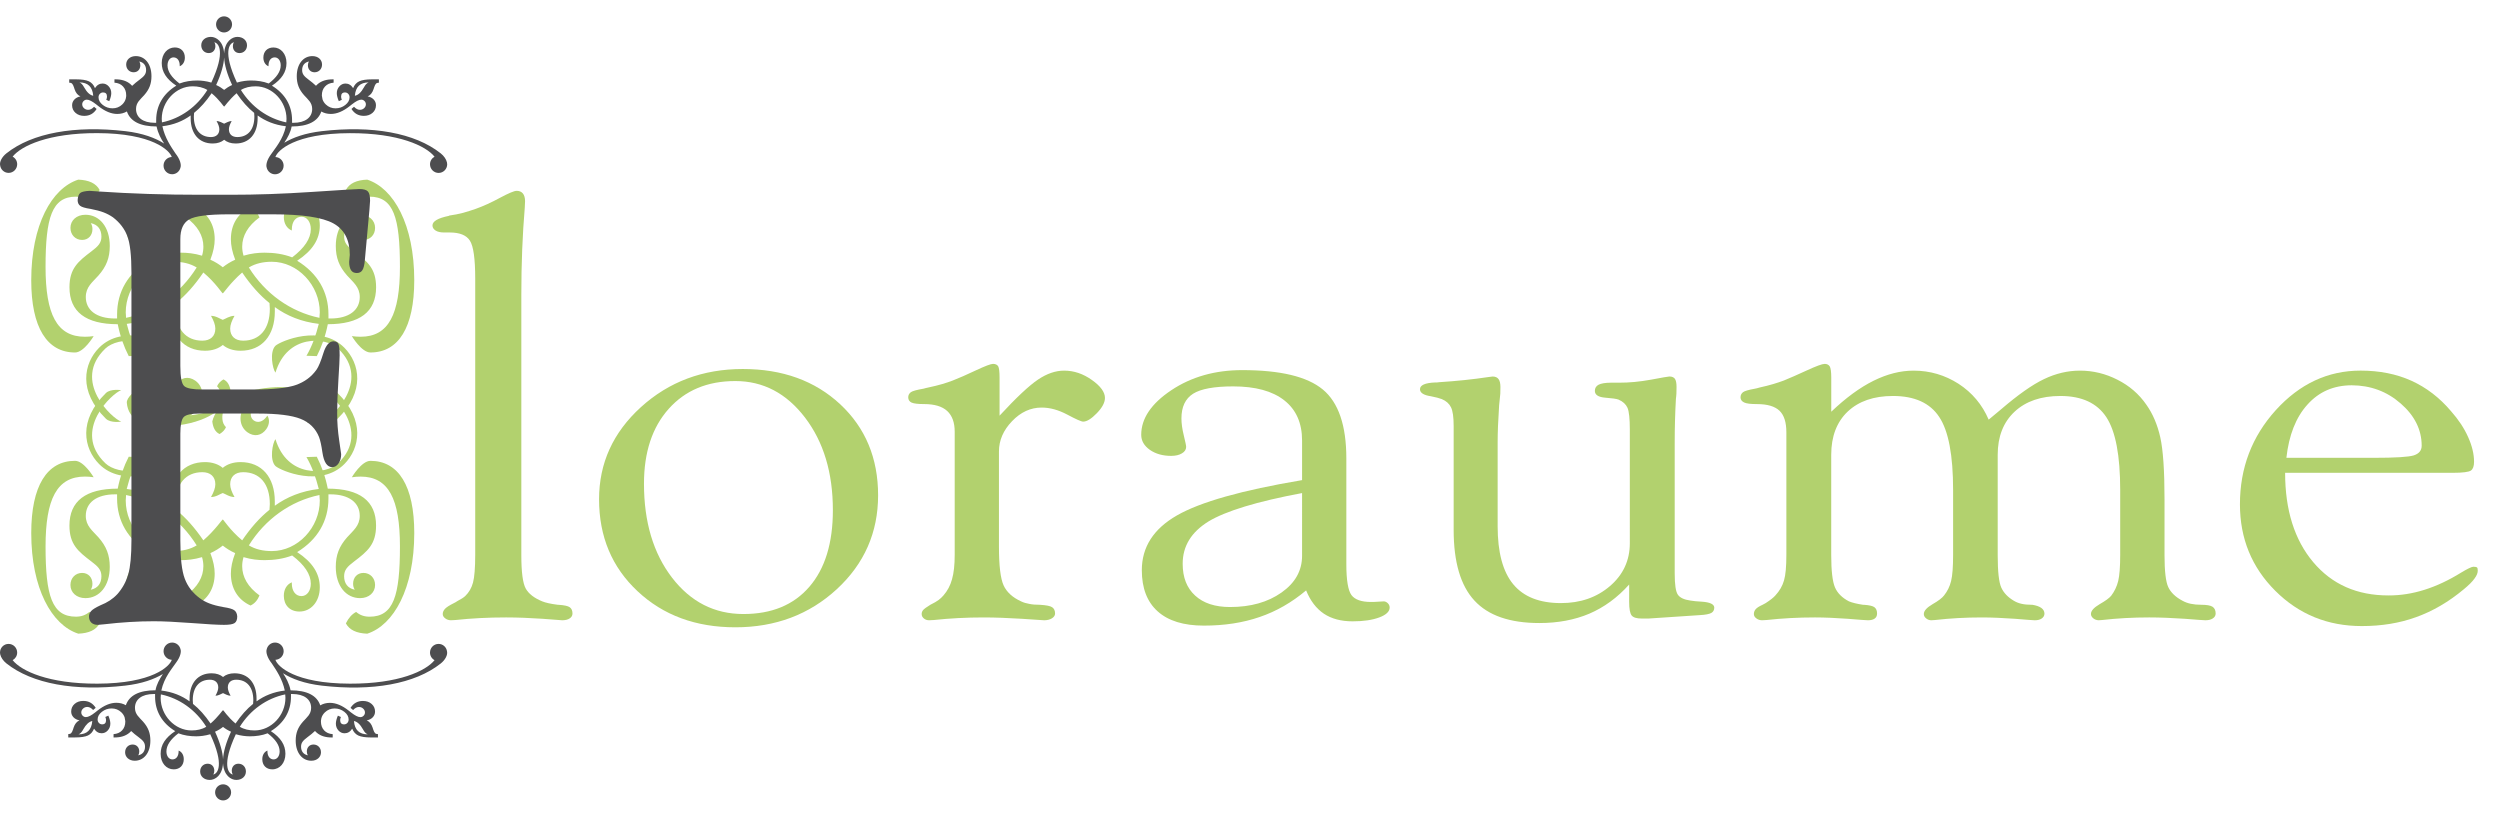 <?xml version="1.0" encoding="utf-8"?>
<!-- Generator: Adobe Illustrator 16.0.3, SVG Export Plug-In . SVG Version: 6.00 Build 0)  -->
<svg version="1.2" baseProfile="tiny" xmlns="http://www.w3.org/2000/svg" xmlns:xlink="http://www.w3.org/1999/xlink" x="0px"
	 y="0px" width="228px" height="75px" viewBox="0 0 228 75" xml:space="preserve">
<g id="Layer_2">
	<path fill="#B2D16E" d="M12.378,35.621c-0.01,0.168-0.009,0.324,0.005,0.49c0.132,1.563,1.416,2.091,4.02,1.869
		c2.712-0.23,3.831-0.687,3.717-2.024c-0.024-0.298-0.127-0.529-0.323-0.73c0.1-0.236,0.285-0.445,0.579-0.625
		c0.384,0.171,0.596,0.551,0.669,1.146c-0.35,1.52-2.254,2.835-5.309,3.095c-2.591,0.223-4.04-0.541-4.17-2.107
		C11.524,36.237,12.378,35.621,12.378,35.621z"/>
	<path fill="#B2D16E" d="M28.027,38.565c0.009-0.171,0.007-0.325-0.006-0.492c-0.132-1.562-1.415-2.089-4.02-1.867
		c-2.711,0.23-3.829,0.688-3.717,2.024c0.025,0.298,0.128,0.529,0.324,0.729c-0.1,0.237-0.285,0.443-0.579,0.626
		c-0.385-0.172-0.596-0.552-0.668-1.146c0.349-1.52,2.252-2.837,5.308-3.096c2.593-0.223,4.039,0.541,4.171,2.107
		C28.881,37.949,28.027,38.565,28.027,38.565z"/>
	<path fill="#B2D16E" d="M29.134,28.987c-2.642-0.552-4.951-2.204-6.439-4.594c0.608-0.367,1.306-0.521,2.095-0.521
		c2.369,0,4.375,2.144,4.375,4.625C29.165,28.62,29.134,28.773,29.134,28.987z M22.178,31.069c-0.73,0-1.185-0.397-1.185-1.102
		c0-0.337,0.151-0.735,0.396-1.163c-0.451,0-0.806,0.267-1.073,0.365c-0.268-0.099-0.622-0.365-1.073-0.365
		c0.243,0.427,0.395,0.826,0.395,1.163c0,0.705-0.456,1.102-1.185,1.102c-1.52,0-2.431-1.072-2.431-2.909
		c0-0.183,0.031-0.337,0.031-0.521c0.88-0.704,1.702-1.624,2.492-2.787c1.125,0.941,1.726,1.931,1.771,1.901
		c0.044,0.03,0.673-0.947,1.771-1.901c0.79,1.164,1.609,2.083,2.491,2.787c0,0.184,0.03,0.337,0.03,0.521
		C24.608,29.997,23.696,31.069,22.178,31.069z M11.497,28.987c0-0.213-0.03-0.367-0.03-0.49c0-2.48,2.005-4.625,4.375-4.625
		c0.79,0,1.488,0.154,2.096,0.521C16.449,26.783,14.14,28.435,11.497,28.987z M32.294,22.925c-0.608-0.46-0.91-0.767-0.91-1.349
		c0-0.643,0.333-1.103,0.971-1.225c-0.121,0.184-0.151,0.367-0.151,0.551c0,0.551,0.364,0.98,0.942,0.98
		c0.606,0,1.062-0.458,1.062-1.103c0-0.673-0.547-1.193-1.368-1.193c-1.275,0-2.216,1.102-2.216,2.848
		c0,1.071,0.302,1.867,1.033,2.694c0.547,0.612,1.153,1.042,1.153,1.96c0,1.193-0.971,1.959-2.672,1.959h-0.183v-0.367
		c0-2.083-1.001-3.766-2.855-4.9c1.398-0.919,2.066-1.959,2.066-3.215c0-1.318-0.82-2.206-1.853-2.206
		c-0.88,0-1.428,0.582-1.428,1.438c0,0.582,0.274,1.042,0.729,1.226v-0.092c0-0.735,0.365-1.165,0.88-1.165
		c0.487,0,0.852,0.46,0.852,1.134c0,0.856-0.577,1.715-1.7,2.572c-0.791-0.306-1.642-0.428-2.522-0.428
		c-0.547,0-1.215,0.062-1.914,0.276c-0.09-0.307-0.122-0.582-0.122-0.827c0-0.98,0.517-1.899,1.58-2.666
		c-0.183-0.428-0.425-0.734-0.82-0.918c-1.153,0.521-1.792,1.562-1.792,2.91c0,0.549,0.121,1.163,0.394,1.866
		c-0.436,0.195-0.806,0.429-1.132,0.688c-0.326-0.259-0.696-0.493-1.133-0.688c0.273-0.704,0.395-1.317,0.395-1.866
		c0-1.349-0.638-2.389-1.792-2.91c-0.396,0.184-0.638,0.49-0.821,0.918c1.063,0.766,1.581,1.685,1.581,2.666
		c0,0.245-0.031,0.52-0.122,0.827c-0.698-0.214-1.368-0.276-1.914-0.276c-0.881,0-1.732,0.123-2.522,0.428
		c-1.124-0.857-1.7-1.715-1.7-2.572c0-0.674,0.364-1.134,0.85-1.134c0.517,0,0.882,0.429,0.882,1.165v0.092
		c0.454-0.185,0.728-0.644,0.728-1.226c0-0.857-0.546-1.438-1.427-1.438c-1.033,0-1.854,0.888-1.854,2.206
		c0,1.256,0.669,2.295,2.066,3.215c-1.854,1.134-2.857,2.817-2.857,4.9v0.367h-0.181c-1.701,0-2.673-0.766-2.673-1.959
		c0-0.919,0.607-1.348,1.153-1.96c0.73-0.828,1.034-1.623,1.034-2.694c0-1.746-0.942-2.848-2.219-2.848
		c-0.82,0-1.367,0.521-1.367,1.193c0,0.645,0.457,1.103,1.064,1.103c0.578,0,0.941-0.429,0.941-0.98c0-0.184-0.03-0.367-0.152-0.551
		c0.638,0.122,0.972,0.582,0.972,1.225c0,0.582-0.303,0.888-0.912,1.349c-1.214,0.917-2.003,1.561-2.003,3.275
		c0,2.235,1.488,3.368,4.403,3.368c0.213,1.072,0.548,2.021,1.004,2.91l0.942-0.032c-0.517-0.887-0.851-1.837-1.124-2.909
		c1.578-0.183,2.915-0.733,4.009-1.531v0.398c0,2.205,1.184,3.584,3.129,3.584c0.674,0,1.227-0.196,1.62-0.528
		c0.392,0.332,0.943,0.528,1.619,0.528c1.944,0,3.128-1.379,3.128-3.584v-0.398c1.095,0.798,2.43,1.348,4.01,1.531
		c-0.273,1.072-0.606,2.022-1.124,2.909l0.943,0.032c0.455-0.889,0.79-1.838,1.002-2.91c2.915,0,4.404-1.133,4.404-3.368
		C34.298,24.486,33.51,23.842,32.294,22.925z"/>
	<path fill="#B2D16E" d="M32.087,30.653c0.275,0.038,0.526,0.058,0.801,0.058c2.553,0,3.586-2.045,3.586-6.369
		c0-4.501-0.583-6.407-2.769-6.407c-0.486,0-0.877,0.137-1.227,0.432c-0.372-0.196-0.683-0.531-0.936-1.042
		c0.331-0.609,0.974-0.904,1.949-0.943c2.417,0.785,4.289,4.107,4.289,9.179c0,4.305-1.44,6.585-3.996,6.585
		C32.971,32.147,32.087,30.653,32.087,30.653z"/>
	<path fill="#B2D16E" d="M6.845,32.147c-2.557,0-3.996-2.281-3.996-6.585c0-5.071,1.871-8.394,4.289-9.179
		c0.975,0.039,1.618,0.333,1.95,0.943c-0.253,0.511-0.565,0.845-0.937,1.042c-0.351-0.295-0.74-0.432-1.227-0.432
		c-2.184,0-2.77,1.906-2.77,6.407c0,4.324,1.034,6.369,3.588,6.369c0.273,0,0.525-0.02,0.799-0.058
		C8.542,30.653,7.658,32.147,6.845,32.147z"/>
	<path fill="#B2D16E" d="M11.497,45.145c2.643,0.551,4.952,2.205,6.441,4.594c-0.608,0.367-1.307,0.52-2.096,0.52
		c-2.37,0-4.375-2.142-4.375-4.622C11.467,45.512,11.497,45.359,11.497,45.145z M18.454,43.063c0.729,0,1.185,0.398,1.185,1.104
		c0,0.336-0.152,0.732-0.395,1.163c0.451,0,0.805-0.269,1.072-0.367c0.268,0.099,0.622,0.367,1.073,0.367
		c-0.245-0.431-0.396-0.827-0.396-1.163c0-0.705,0.455-1.104,1.185-1.104c1.518,0,2.43,1.073,2.43,2.908
		c0,0.185-0.03,0.34-0.03,0.521c-0.882,0.707-1.701,1.625-2.491,2.788c-1.126-0.941-1.727-1.93-1.771-1.902
		c-0.044-0.027-0.673,0.948-1.771,1.902c-0.79-1.163-1.611-2.081-2.492-2.788c0-0.181-0.031-0.336-0.031-0.521
		C16.023,44.136,16.934,43.063,18.454,43.063z M29.134,45.145c0,0.215,0.031,0.367,0.031,0.491c0,2.48-2.005,4.622-4.375,4.622
		c-0.789,0-1.487-0.152-2.095-0.52C24.183,47.35,26.493,45.695,29.134,45.145z M8.337,51.209c0.609,0.46,0.912,0.765,0.912,1.347
		c0,0.644-0.333,1.103-0.972,1.226c0.122-0.185,0.152-0.369,0.152-0.551c0-0.551-0.364-0.981-0.941-0.981
		c-0.607,0-1.064,0.461-1.064,1.103c0,0.675,0.547,1.197,1.367,1.197c1.276,0,2.219-1.104,2.219-2.851
		c0-1.07-0.304-1.867-1.034-2.695c-0.546-0.612-1.153-1.04-1.153-1.961c0-1.192,0.972-1.959,2.673-1.959h0.181v0.369
		c0,2.081,1.003,3.766,2.857,4.899c-1.397,0.918-2.066,1.959-2.066,3.214c0,1.318,0.82,2.207,1.854,2.207
		c0.88,0,1.427-0.584,1.427-1.439c0-0.584-0.273-1.041-0.728-1.226v0.092c0,0.734-0.365,1.164-0.882,1.164
		c-0.486,0-0.85-0.461-0.85-1.133c0-0.859,0.577-1.718,1.7-2.571c0.791,0.303,1.641,0.426,2.522,0.426
		c0.546,0,1.215-0.062,1.914-0.275c0.091,0.307,0.122,0.582,0.122,0.826c0,0.981-0.517,1.899-1.581,2.666
		c0.183,0.428,0.425,0.732,0.821,0.92c1.154-0.521,1.792-1.563,1.792-2.911c0-0.549-0.122-1.164-0.395-1.867
		c0.438-0.194,0.807-0.43,1.133-0.688c0.326,0.259,0.696,0.494,1.132,0.688c-0.272,0.703-0.394,1.318-0.394,1.867
		c0,1.348,0.639,2.39,1.792,2.911c0.396-0.188,0.638-0.492,0.82-0.92c-1.063-0.767-1.58-1.685-1.58-2.666
		c0-0.244,0.031-0.52,0.122-0.826c0.699,0.214,1.367,0.275,1.914,0.275c0.881,0,1.732-0.123,2.522-0.426
		c1.123,0.854,1.7,1.712,1.7,2.571c0,0.672-0.365,1.133-0.852,1.133c-0.516,0-0.88-0.43-0.88-1.164v-0.092
		c-0.455,0.185-0.729,0.642-0.729,1.226c0,0.855,0.548,1.439,1.428,1.439c1.033,0,1.853-0.889,1.853-2.207
		c0-1.255-0.668-2.296-2.066-3.214c1.854-1.134,2.855-2.818,2.855-4.899v-0.369h0.183c1.702,0,2.672,0.767,2.672,1.959
		c0,0.921-0.606,1.349-1.153,1.961c-0.731,0.828-1.033,1.625-1.033,2.695c0,1.746,0.941,2.851,2.216,2.851
		c0.821,0,1.368-0.522,1.368-1.197c0-0.642-0.456-1.103-1.062-1.103c-0.578,0-0.942,0.431-0.942,0.981
		c0,0.182,0.031,0.366,0.151,0.551c-0.638-0.123-0.971-0.582-0.971-1.226c0-0.582,0.302-0.887,0.91-1.347
		c1.216-0.921,2.004-1.563,2.004-3.277c0-2.236-1.489-3.368-4.404-3.368c-0.212-1.072-0.548-2.022-1.002-2.91l-0.943,0.031
		c0.518,0.888,0.851,1.838,1.124,2.91c-1.58,0.183-2.915,0.734-4.01,1.529v-0.398c0-2.203-1.184-3.583-3.128-3.583
		c-0.675,0-1.227,0.197-1.619,0.528c-0.392-0.331-0.945-0.528-1.619-0.528c-1.945,0-3.129,1.38-3.129,3.583v0.398
		c-1.094-0.795-2.431-1.347-4.009-1.529c0.272-1.072,0.607-2.022,1.124-2.91l-0.942-0.031c-0.456,0.888-0.791,1.838-1.004,2.91
		c-2.915,0-4.403,1.132-4.403,3.368C6.333,49.646,7.123,50.288,8.337,51.209z"/>
	<path fill="#B2D16E" d="M33.785,42.029c2.555,0,3.996,2.28,3.996,6.584c0,5.071-1.871,8.395-4.289,9.18
		c-0.976-0.04-1.618-0.333-1.949-0.941c0.252-0.511,0.563-0.846,0.936-1.042c0.35,0.295,0.741,0.433,1.227,0.433
		c2.185,0,2.769-1.907,2.769-6.408c0-4.324-1.033-6.369-3.586-6.369c-0.274,0-0.526,0.019-0.801,0.061
		C32.087,43.525,32.971,42.029,33.785,42.029z"/>
	<path fill="#B2D16E" d="M8.542,43.525c-0.274-0.042-0.525-0.061-0.799-0.061c-2.554,0-3.588,2.045-3.588,6.369
		c0,4.501,0.586,6.408,2.77,6.408c0.487,0,0.876-0.138,1.227-0.433c0.371,0.196,0.684,0.531,0.937,1.042
		c-0.332,0.608-0.975,0.901-1.95,0.941c-2.418-0.785-4.289-4.108-4.289-9.18c0-4.304,1.439-6.584,3.996-6.584
		C7.658,42.029,8.542,43.525,8.542,43.525z"/>
	<path fill="#B2D16E" d="M15.027,38.477c1.442,0.029,2.424-0.387,3.03-1.284c0.637-0.939,0.479-1.978-0.258-2.486
		c-0.628-0.432-1.301-0.284-1.715,0.327c-0.282,0.416-0.308,0.878-0.072,1.234l0.044-0.065c0.355-0.525,0.823-0.653,1.193-0.398
		c0.348,0.238,0.386,0.745,0.06,1.227c-0.415,0.613-1.241,0.942-2.458,1.002"/>
	<path fill="#B2D16E" d="M25.419,35.72c-1.442-0.063-2.432,0.328-3.059,1.212c-0.658,0.926-0.524,1.966,0.202,2.49
		c0.619,0.446,1.294,0.316,1.723-0.284c0.29-0.411,0.327-0.872,0.099-1.233l-0.046,0.064c-0.367,0.518-0.836,0.634-1.201,0.371
		c-0.341-0.249-0.368-0.755-0.032-1.229c0.428-0.604,1.263-0.913,2.481-0.944"/>
	<path fill="#B2D16E" d="M9.659,38.188c-2.554-2.494-2.023-5.056-0.623-6.473c2.143-2.167,5.799-0.616,6.289-0.183
		c0.56,0.565,0.267,2.1,0,2.453c-1.073-3.535-4.594-3.265-5.71-2.203c-3.131,2.98,0.669,6.437,1.443,6.668
		C11.058,38.451,10.091,38.61,9.659,38.188z"/>
	<path fill="#B2D16E" d="M9.659,35.846c-2.554,2.495-2.023,5.057-0.623,6.473c2.143,2.168,5.799,0.617,6.289,0.185
		c0.56-0.564,0.267-2.102,0-2.454c-1.073,3.535-4.594,3.266-5.71,2.205c-3.131-2.98,0.669-6.44,1.443-6.67
		C11.058,35.585,10.091,35.425,9.659,35.846z"/>
	<path fill="#B2D16E" d="M30.787,38.188c2.554-2.494,2.023-5.056,0.622-6.473c-2.142-2.167-5.797-0.616-6.287-0.183
		c-0.561,0.565-0.268,2.1,0,2.453c1.073-3.535,4.593-3.265,5.709-2.203c3.13,2.98-0.67,6.437-1.443,6.668
		C29.388,38.451,30.355,38.61,30.787,38.188z"/>
	<path fill="#B2D16E" d="M30.787,35.846c2.554,2.495,2.023,5.057,0.622,6.473c-2.142,2.168-5.797,0.617-6.287,0.185
		c-0.561-0.564-0.268-2.102,0-2.454c1.073,3.535,4.593,3.266,5.709,2.205c3.13-2.98-0.67-6.44-1.443-6.67
		C29.388,35.585,30.355,35.425,30.787,35.846z"/>
</g>
<g id="Layer_1">
	<path fill="#4D4D4F" d="M20.433,2.961c0.404,0,0.73-0.329,0.73-0.736c0-0.405-0.327-0.735-0.73-0.735s-0.729,0.33-0.729,0.735
		C19.704,2.632,20.029,2.961,20.433,2.961z M21.97,8.207c0.39-0.236,0.839-0.335,1.347-0.335c1.524,0,2.813,1.379,2.813,2.974
		c0,0.079-0.02,0.178-0.02,0.316C24.412,10.807,22.928,9.743,21.97,8.207z M21.638,12.5c-0.469,0-0.761-0.256-0.761-0.709
		c0-0.216,0.096-0.473,0.252-0.748c-0.29,0-0.517,0.172-0.688,0.236c-0.173-0.063-0.401-0.236-0.691-0.236
		c0.157,0.274,0.254,0.532,0.254,0.748c0,0.453-0.293,0.709-0.762,0.709c-0.977,0-1.563-0.689-1.563-1.871
		c0-0.117,0.02-0.216,0.02-0.334c0.566-0.454,1.094-1.044,1.601-1.792c0.724,0.604,1.111,1.24,1.14,1.222
		c0.027,0.018,0.431-0.609,1.137-1.222c0.509,0.748,1.036,1.338,1.603,1.792c0,0.118,0.019,0.217,0.019,0.334
		C23.2,11.811,22.614,12.5,21.638,12.5z M14.771,11.161c0-0.138-0.02-0.237-0.02-0.316c0-1.595,1.289-2.974,2.812-2.974
		c0.508,0,0.958,0.099,1.348,0.335C17.954,9.743,16.47,10.807,14.771,11.161z M20.44,5.243c0.034,0.637,0.244,1.461,0.729,2.511
		c-0.281,0.126-0.518,0.276-0.727,0.443c-0.211-0.167-0.449-0.317-0.73-0.443C20.197,6.704,20.406,5.879,20.44,5.243z M7.684,7.981
		L7.631,7.894C7.524,7.701,7.395,7.575,7.243,7.516c0.774,0,1.194,0.406,1.26,1.218C8.204,8.676,7.931,8.425,7.684,7.981z
		 M33.623,7.516c-0.152,0.06-0.281,0.185-0.389,0.378l-0.052,0.088c-0.247,0.444-0.52,0.695-0.818,0.752
		C32.428,7.921,32.849,7.516,33.623,7.516z M40.78,14.965c0-0.043-0.004-0.089-0.015-0.134c-0.001-0.01-0.003-0.018-0.006-0.028
		c-0.061-0.273-0.266-0.579-0.562-0.814c-2.358-1.876-6.262-2.557-10.846-2.028c-1.527,0.177-2.638,0.583-3.424,1.058
		c0.302-0.463,0.584-0.966,0.67-1.485c1.486,0,2.393-0.459,2.707-1.363c0.255,0.146,0.545,0.221,0.869,0.221
		c0.547,0,1.122-0.239,1.725-0.717l0.186-0.147c0.37-0.293,0.656-0.439,0.861-0.439c0.114,0,0.212,0.042,0.296,0.127
		c0.084,0.083,0.127,0.183,0.127,0.297c0,0.137-0.054,0.255-0.162,0.354c-0.108,0.099-0.236,0.149-0.387,0.149
		c-0.182,0-0.359-0.094-0.533-0.279l-0.233,0.199c0.266,0.422,0.642,0.631,1.128,0.631c0.321,0,0.585-0.091,0.794-0.273
		c0.209-0.183,0.313-0.416,0.313-0.696c0-0.2-0.068-0.373-0.204-0.52c-0.138-0.146-0.32-0.242-0.552-0.287
		c0.25-0.107,0.428-0.329,0.539-0.668L34.12,7.97c0.054-0.167,0.111-0.281,0.172-0.34c0.059-0.06,0.147-0.089,0.263-0.089V7.236
		h-0.633c-0.517,0-0.904,0.06-1.157,0.178c-0.256,0.119-0.442,0.326-0.559,0.623c-0.091-0.141-0.194-0.246-0.311-0.315
		c-0.115-0.07-0.242-0.104-0.383-0.104c-0.219,0-0.407,0.086-0.561,0.26c-0.156,0.172-0.234,0.378-0.234,0.62
		c0,0.197,0.062,0.439,0.183,0.73l0.275-0.126C31.13,8.994,31.108,8.9,31.108,8.819c0-0.13,0.029-0.229,0.088-0.292
		c0.061-0.063,0.149-0.097,0.267-0.097c0.117,0,0.216,0.043,0.296,0.129c0.08,0.086,0.121,0.19,0.121,0.315
		c0,0.262-0.129,0.495-0.39,0.7c-0.26,0.204-0.555,0.306-0.889,0.306c-0.344,0-0.638-0.116-0.882-0.348
		c-0.146-0.139-0.247-0.296-0.305-0.469c-0.012-0.12-0.032-0.232-0.059-0.335c0-0.011-0.001-0.022-0.001-0.034
		c0-0.332,0.096-0.601,0.291-0.808c0.191-0.208,0.453-0.323,0.781-0.346V7.236h-0.101c-0.553,0-1.001,0.142-1.341,0.425
		c-0.062,0.05-0.116,0.105-0.167,0.161c-0.19-0.188-0.419-0.365-0.676-0.561c-0.391-0.295-0.586-0.492-0.586-0.866
		c0-0.413,0.214-0.708,0.625-0.788c-0.078,0.118-0.098,0.236-0.098,0.354c0,0.355,0.235,0.631,0.605,0.631
		c0.391,0,0.684-0.294,0.684-0.709c0-0.433-0.352-0.767-0.878-0.767c-0.821,0-1.427,0.708-1.427,1.831
		c0,0.689,0.194,1.201,0.664,1.732c0.352,0.394,0.742,0.669,0.742,1.26c0,0.769-0.625,1.261-1.718,1.261h-0.117v-0.236
		c0-1.339-0.646-2.421-1.836-3.15c0.897-0.59,1.328-1.26,1.328-2.067c0-0.846-0.528-1.418-1.191-1.418
		c-0.567,0-0.918,0.375-0.918,0.926c0,0.374,0.177,0.669,0.467,0.788V5.982c0-0.473,0.236-0.749,0.569-0.749
		c0.313,0,0.546,0.295,0.546,0.728c0,0.552-0.37,1.103-1.094,1.654C24,7.42,23.454,7.341,22.888,7.341
		c-0.352,0-0.832,0.053-1.281,0.19c-1.311-2.819-0.682-3.596-0.271-3.674c-0.078,0.118-0.097,0.236-0.097,0.354
		c0,0.354,0.233,0.63,0.605,0.63c0.391,0,0.684-0.295,0.684-0.709c0-0.433-0.353-0.768-0.879-0.768
		c-0.482,0-1.145,0.408-1.208,1.515c-0.064-1.107-0.725-1.515-1.208-1.515c-0.528,0-0.879,0.334-0.879,0.768
		c0,0.414,0.293,0.709,0.683,0.709c0.372,0,0.606-0.276,0.606-0.63c0-0.118-0.019-0.236-0.098-0.354
		c0.41,0.078,1.039,0.855-0.271,3.674c-0.449-0.138-0.93-0.19-1.281-0.19c-0.567,0-1.114,0.08-1.622,0.275
		c-0.723-0.552-1.093-1.103-1.093-1.654c0-0.433,0.233-0.728,0.546-0.728c0.333,0,0.567,0.276,0.567,0.749v0.059
		c0.292-0.119,0.468-0.415,0.468-0.788c0-0.55-0.352-0.926-0.917-0.926c-0.665,0-1.192,0.572-1.192,1.418
		c0,0.807,0.429,1.477,1.328,2.067c-1.192,0.729-1.835,1.811-1.835,3.15V11.2h-0.118c-1.094,0-1.719-0.492-1.719-1.261
		c0-0.59,0.391-0.866,0.742-1.26c0.47-0.532,0.665-1.043,0.665-1.732c0-1.123-0.607-1.831-1.427-1.831
		c-0.527,0-0.878,0.334-0.878,0.767c0,0.415,0.293,0.709,0.683,0.709c0.371,0,0.606-0.275,0.606-0.631
		c0-0.118-0.021-0.236-0.098-0.354c0.41,0.079,0.625,0.375,0.625,0.788c0,0.374-0.196,0.571-0.587,0.866
		c-0.262,0.199-0.492,0.378-0.684,0.568c-0.051-0.06-0.108-0.116-0.172-0.168c-0.341-0.283-0.787-0.425-1.341-0.425h-0.101v0.304
		c0.329,0.022,0.59,0.137,0.782,0.346c0.192,0.208,0.289,0.476,0.289,0.808c0,0.035-0.001,0.071-0.004,0.105
		c-0.013,0.061-0.025,0.125-0.034,0.191c-0.053,0.203-0.161,0.384-0.327,0.542c-0.244,0.232-0.538,0.348-0.881,0.348
		c-0.334,0-0.629-0.103-0.889-0.306c-0.26-0.205-0.389-0.438-0.389-0.7c0-0.125,0.039-0.229,0.12-0.315
		C9.186,8.473,9.285,8.43,9.402,8.43c0.118,0,0.206,0.033,0.267,0.097c0.06,0.064,0.089,0.162,0.089,0.292
		c0,0.081-0.022,0.175-0.067,0.283l0.274,0.126c0.122-0.291,0.182-0.533,0.182-0.73c0-0.242-0.077-0.448-0.232-0.62
		c-0.155-0.174-0.342-0.26-0.562-0.26c-0.141,0-0.267,0.034-0.383,0.104C8.854,7.791,8.751,7.896,8.66,8.037
		C8.542,7.741,8.356,7.533,8.103,7.415C7.848,7.296,7.461,7.236,6.944,7.236H6.312v0.304c0.115,0,0.204,0.03,0.263,0.089
		c0.06,0.059,0.118,0.173,0.172,0.34l0.049,0.154c0.109,0.339,0.289,0.561,0.539,0.668C7.103,8.837,6.918,8.933,6.782,9.079
		c-0.138,0.146-0.206,0.32-0.206,0.52c0,0.28,0.104,0.513,0.313,0.696c0.209,0.182,0.473,0.273,0.794,0.273
		c0.486,0,0.862-0.209,1.128-0.631L8.578,9.737c-0.173,0.185-0.35,0.279-0.533,0.279c-0.15,0-0.279-0.05-0.386-0.149
		C7.551,9.768,7.498,9.65,7.498,9.513c0-0.114,0.042-0.214,0.126-0.297c0.084-0.085,0.183-0.127,0.297-0.127
		c0.205,0,0.491,0.146,0.861,0.439l0.186,0.147c0.602,0.478,1.177,0.717,1.725,0.717c0.328,0,0.622-0.077,0.88-0.229
		c0.313,0.91,1.219,1.37,2.708,1.37c0.134,0.647,0.415,1.15,0.69,1.56c-0.791-0.506-1.936-0.946-3.545-1.133
		c-4.583-0.529-8.488,0.151-10.845,2.028c-0.401,0.319-0.639,0.767-0.569,1.09c0.049,0.389,0.374,0.689,0.773,0.689
		c0.432,0,0.782-0.354,0.782-0.79c0-0.301-0.168-0.56-0.415-0.693c0.787-0.984,3.269-2.156,7.723-2.144
		c5.046,0.014,6.601,1.586,6.79,2.177c-0.417,0.016-0.751,0.36-0.751,0.786c0,0.436,0.351,0.788,0.783,0.788
		c0.376,0,0.689-0.268,0.765-0.624l0.001,0.001c0.081-0.252-0.036-0.744-0.462-1.278c-0.392-0.587-0.973-1.421-1.191-2.478
		c1.016-0.118,1.875-0.472,2.579-0.985v0.257c0,1.417,0.762,2.303,2.013,2.303c0.434,0,0.788-0.126,1.042-0.34
		c0.251,0.214,0.606,0.34,1.04,0.34c1.25,0,2.012-0.886,2.012-2.303V10.53c0.704,0.513,1.563,0.867,2.578,0.985
		c-0.261,1.211-0.991,2.012-1.369,2.577c-0.364,0.496-0.463,0.943-0.386,1.18c0,0,0-0.001,0-0.001
		c0.076,0.355,0.39,0.624,0.765,0.624c0.433,0,0.783-0.352,0.783-0.788c0-0.426-0.334-0.77-0.751-0.786
		c0.189-0.59,1.743-2.163,6.79-2.177c4.457-0.013,6.938,1.161,7.725,2.146c-0.245,0.134-0.414,0.392-0.414,0.691
		c0,0.436,0.351,0.79,0.784,0.79s0.783-0.354,0.783-0.79C40.782,14.974,40.78,14.97,40.78,14.965z"/>
	<path fill="#4D4D4F" d="M20.348,71.529c-0.403,0-0.73,0.329-0.73,0.735S19.945,73,20.348,73c0.404,0,0.729-0.329,0.729-0.735
		S20.752,71.529,20.348,71.529z M18.811,66.281c-0.39,0.238-0.84,0.335-1.347,0.335c-1.523,0-2.813-1.377-2.813-2.973
		c0-0.08,0.02-0.176,0.02-0.314C16.371,63.684,17.855,64.746,18.811,66.281z M19.144,61.99c0.468,0,0.761,0.255,0.761,0.709
		c0,0.217-0.097,0.471-0.254,0.748c0.291,0,0.519-0.174,0.689-0.235c0.172,0.062,0.4,0.235,0.691,0.235
		c-0.157-0.277-0.254-0.531-0.254-0.748c0-0.454,0.293-0.709,0.763-0.709c0.975,0,1.562,0.687,1.562,1.87
		c0,0.116-0.019,0.216-0.021,0.335c-0.566,0.455-1.093,1.044-1.601,1.791c-0.724-0.604-1.11-1.24-1.14-1.221
		c-0.027-0.02-0.433,0.608-1.137,1.221c-0.509-0.747-1.036-1.336-1.603-1.791c0-0.119-0.02-0.219-0.02-0.335
		C17.581,62.677,18.167,61.99,19.144,61.99z M26.012,63.329c0,0.139,0.02,0.234,0.02,0.314c-0.001,1.596-1.29,2.973-2.813,2.973
		c-0.509,0-0.958-0.097-1.349-0.335C22.827,64.746,24.312,63.684,26.012,63.329z M20.341,69.246
		c-0.034-0.636-0.244-1.46-0.729-2.514c0.282-0.122,0.519-0.271,0.728-0.439c0.21,0.168,0.449,0.317,0.729,0.439
		C20.584,67.786,20.375,68.61,20.341,69.246z M33.098,66.509l0.052,0.087c0.107,0.194,0.237,0.319,0.389,0.378
		c-0.775,0-1.194-0.405-1.259-1.218C32.577,65.813,32.851,66.063,33.098,66.509z M7.158,66.974c0.151-0.059,0.281-0.184,0.389-0.378
		l0.051-0.087c0.248-0.446,0.52-0.695,0.818-0.753C8.352,66.568,7.933,66.974,7.158,66.974z M0.001,59.524
		c0,0.044,0.005,0.088,0.014,0.135c0.001,0.009,0.004,0.018,0.007,0.025c0.061,0.274,0.266,0.582,0.561,0.817
		c2.357,1.874,6.262,2.555,10.846,2.026c1.527-0.179,2.64-0.583,3.425-1.058c-0.303,0.463-0.585,0.965-0.671,1.484
		c-1.486,0-2.392,0.459-2.706,1.364c-0.256-0.148-0.546-0.223-0.869-0.223c-0.547,0-1.123,0.239-1.725,0.718l-0.186,0.148
		C8.328,65.255,8.041,65.4,7.835,65.4c-0.113,0-0.211-0.041-0.295-0.125s-0.127-0.185-0.127-0.298c0-0.138,0.054-0.255,0.163-0.354
		c0.107-0.101,0.235-0.15,0.385-0.15c0.183,0,0.36,0.094,0.533,0.279l0.234-0.197c-0.266-0.423-0.642-0.632-1.129-0.632
		c-0.319,0-0.585,0.09-0.794,0.272c-0.209,0.185-0.313,0.414-0.313,0.697c0,0.198,0.068,0.371,0.205,0.52
		c0.138,0.145,0.321,0.239,0.553,0.285C7,65.804,6.821,66.025,6.71,66.366L6.662,66.52c-0.054,0.17-0.112,0.28-0.171,0.341
		c-0.061,0.06-0.148,0.089-0.265,0.089v0.304H6.86c0.516,0,0.902-0.06,1.157-0.176c0.255-0.122,0.441-0.329,0.559-0.624
		c0.091,0.141,0.194,0.247,0.31,0.315c0.115,0.069,0.243,0.104,0.383,0.104c0.22,0,0.406-0.087,0.562-0.258
		c0.155-0.173,0.232-0.38,0.232-0.622c0-0.197-0.06-0.439-0.183-0.729l-0.274,0.125c0.045,0.109,0.067,0.202,0.067,0.283
		c0,0.13-0.03,0.229-0.089,0.291c-0.061,0.066-0.149,0.098-0.267,0.098c-0.118,0-0.216-0.044-0.296-0.129
		c-0.08-0.085-0.119-0.189-0.119-0.316c0-0.261,0.129-0.493,0.389-0.698c0.26-0.204,0.556-0.308,0.889-0.308
		c0.345,0,0.638,0.117,0.882,0.349c0.146,0.139,0.247,0.296,0.305,0.467c0.013,0.121,0.032,0.233,0.059,0.338
		c0,0.011,0.001,0.022,0.001,0.033c0,0.334-0.096,0.602-0.289,0.811c-0.192,0.207-0.454,0.322-0.782,0.344v0.304h0.1
		c0.554,0,1-0.14,1.342-0.425c0.061-0.05,0.115-0.104,0.166-0.159c0.189,0.188,0.417,0.364,0.676,0.558
		c0.391,0.296,0.586,0.493,0.586,0.866c0,0.413-0.214,0.712-0.624,0.79c0.078-0.119,0.098-0.237,0.098-0.356
		c0-0.354-0.234-0.63-0.606-0.63c-0.39,0-0.684,0.295-0.684,0.711c0,0.429,0.352,0.768,0.879,0.768c0.82,0,1.425-0.711,1.425-1.832
		c0-0.69-0.194-1.202-0.664-1.733c-0.351-0.394-0.742-0.668-0.742-1.261c0-0.767,0.625-1.26,1.719-1.26h0.116v0.238
		c0,1.339,0.645,2.421,1.837,3.148c-0.899,0.59-1.329,1.261-1.329,2.067c0,0.848,0.527,1.419,1.191,1.419
		c0.566,0,0.918-0.375,0.918-0.926c0-0.375-0.176-0.671-0.469-0.788v0.058c0,0.474-0.234,0.749-0.567,0.749
		c-0.312,0-0.546-0.296-0.546-0.729c0-0.551,0.371-1.103,1.094-1.652c0.508,0.196,1.055,0.275,1.622,0.275
		c0.351,0,0.832-0.053,1.281-0.19c1.311,2.82,0.682,3.597,0.271,3.674c0.078-0.116,0.098-0.236,0.098-0.353
		c0-0.356-0.234-0.633-0.606-0.633c-0.39,0-0.684,0.296-0.684,0.71c0,0.435,0.352,0.77,0.879,0.77c0.483,0,1.144-0.408,1.208-1.516
		c0.064,1.107,0.725,1.516,1.208,1.516c0.527,0,0.879-0.335,0.879-0.77c0-0.414-0.293-0.71-0.684-0.71
		c-0.371,0-0.606,0.276-0.606,0.633c0,0.116,0.02,0.236,0.097,0.353c-0.409-0.077-1.037-0.854,0.272-3.674
		c0.449,0.138,0.93,0.19,1.28,0.19c0.568,0,1.114-0.079,1.622-0.275c0.723,0.55,1.094,1.102,1.094,1.652
		c0,0.433-0.233,0.729-0.547,0.729c-0.332,0-0.567-0.275-0.567-0.749v-0.058c-0.292,0.117-0.468,0.413-0.468,0.788
		c0,0.551,0.352,0.926,0.918,0.926c0.664,0,1.191-0.571,1.191-1.419c0-0.807-0.43-1.478-1.328-2.067
		c1.192-0.728,1.836-1.81,1.836-3.148v-0.238h0.118c1.093,0,1.719,0.493,1.719,1.26c0,0.593-0.391,0.867-0.742,1.261
		c-0.47,0.531-0.665,1.043-0.665,1.733c0,1.121,0.606,1.832,1.426,1.832c0.527,0,0.88-0.339,0.88-0.768
		c0-0.416-0.294-0.711-0.685-0.711c-0.372,0-0.605,0.276-0.605,0.63c0,0.119,0.02,0.237,0.098,0.356
		c-0.41-0.078-0.625-0.377-0.625-0.79c0-0.373,0.196-0.57,0.586-0.866c0.262-0.197,0.492-0.376,0.684-0.565
		c0.052,0.057,0.109,0.113,0.172,0.167c0.342,0.285,0.788,0.425,1.342,0.425h0.101v-0.304c-0.329-0.021-0.591-0.137-0.783-0.344
		c-0.192-0.209-0.289-0.477-0.289-0.811c0-0.033,0.002-0.069,0.005-0.104c0.014-0.062,0.025-0.125,0.033-0.191
		c0.052-0.201,0.162-0.384,0.328-0.542c0.243-0.231,0.538-0.349,0.882-0.349c0.333,0,0.628,0.104,0.889,0.308
		c0.26,0.205,0.388,0.438,0.388,0.698c0,0.127-0.04,0.231-0.12,0.316c-0.08,0.085-0.178,0.129-0.296,0.129
		c-0.118,0-0.206-0.031-0.267-0.098c-0.059-0.063-0.09-0.161-0.09-0.291c0-0.081,0.022-0.174,0.067-0.283l-0.274-0.125
		c-0.122,0.29-0.183,0.532-0.183,0.729c0,0.242,0.078,0.449,0.232,0.622c0.156,0.171,0.342,0.258,0.563,0.258
		c0.14,0,0.268-0.034,0.383-0.104c0.116-0.068,0.22-0.175,0.31-0.315c0.118,0.295,0.304,0.502,0.56,0.624
		c0.253,0.116,0.64,0.176,1.158,0.176h0.632v-0.304c-0.117,0-0.204-0.029-0.263-0.089c-0.06-0.061-0.118-0.171-0.172-0.341
		l-0.048-0.153c-0.11-0.341-0.29-0.563-0.539-0.669c0.231-0.046,0.415-0.141,0.552-0.285c0.137-0.148,0.205-0.321,0.205-0.52
		c0-0.283-0.104-0.513-0.313-0.697c-0.209-0.183-0.473-0.272-0.794-0.272c-0.486,0-0.863,0.209-1.129,0.632l0.235,0.197
		c0.171-0.186,0.35-0.279,0.532-0.279c0.15,0,0.28,0.05,0.386,0.15c0.108,0.1,0.163,0.217,0.163,0.354
		c0,0.113-0.043,0.214-0.128,0.298c-0.083,0.084-0.183,0.125-0.295,0.125c-0.206,0-0.493-0.146-0.862-0.438l-0.187-0.148
		c-0.602-0.479-1.176-0.718-1.724-0.718c-0.328,0-0.621,0.076-0.88,0.229c-0.312-0.909-1.219-1.371-2.708-1.371
		c-0.134-0.646-0.415-1.15-0.692-1.559c0.793,0.504,1.939,0.943,3.547,1.132c4.583,0.528,8.489-0.152,10.845-2.026
		c0.402-0.322,0.64-0.769,0.569-1.09c-0.048-0.391-0.374-0.692-0.772-0.692c-0.432,0-0.782,0.354-0.782,0.79
		c0,0.302,0.168,0.561,0.415,0.694c-0.788,0.984-3.268,2.157-7.721,2.142c-5.049-0.014-6.602-1.584-6.791-2.175
		c0.417-0.019,0.751-0.36,0.751-0.785c0-0.436-0.35-0.789-0.783-0.789c-0.376,0-0.69,0.267-0.765,0.622l-0.001-0.001
		c-0.082,0.253,0.037,0.745,0.462,1.277c0.391,0.588,0.973,1.423,1.19,2.479c-1.015,0.119-1.874,0.474-2.577,0.987v-0.259
		c0-1.416-0.763-2.302-2.014-2.302c-0.432,0-0.787,0.124-1.04,0.338c-0.252-0.214-0.607-0.338-1.041-0.338
		c-1.25,0-2.011,0.886-2.011,2.302v0.259c-0.703-0.514-1.563-0.868-2.578-0.987c0.261-1.212,0.991-2.012,1.368-2.577
		c0.363-0.493,0.463-0.942,0.387-1.179l-0.002,0.001c-0.075-0.355-0.389-0.622-0.766-0.622c-0.433,0-0.783,0.354-0.783,0.789
		c0,0.425,0.335,0.767,0.752,0.785c-0.189,0.591-1.743,2.161-6.791,2.175c-4.456,0.016-6.938-1.16-7.724-2.143
		c0.245-0.137,0.413-0.392,0.413-0.693c0-0.436-0.351-0.79-0.783-0.79S0,59.074,0,59.51C0,59.516,0.001,59.519,0.001,59.524z"/>
	<path fill="#4D4D4F" d="M11.988,49.249V24.9c0-1.591-0.125-2.716-0.378-3.375c-0.251-0.659-0.687-1.227-1.305-1.704
		c-0.261-0.182-0.546-0.331-0.854-0.451c-0.309-0.119-0.705-0.225-1.193-0.318c-0.485-0.072-0.803-0.167-0.953-0.286
		c-0.149-0.118-0.224-0.288-0.224-0.51c0.019-0.327,0.099-0.547,0.237-0.658c0.142-0.109,0.427-0.172,0.857-0.193
		c0.074,0.002,0.336,0.021,0.784,0.056c2.954,0.202,6.069,0.304,9.339,0.302h2.692c2.355,0.002,4.844-0.084,7.462-0.259
		c2.617-0.173,4.056-0.261,4.319-0.263c0.393,0.002,0.655,0.076,0.784,0.221c0.131,0.147,0.196,0.431,0.196,0.85
		c0,0.076-0.008,0.193-0.027,0.359c-0.02,0.164-0.03,0.31-0.03,0.438l-0.42,4.611c-0.037,0.441-0.112,0.749-0.225,0.921
		c-0.113,0.175-0.279,0.26-0.505,0.259c-0.243,0.001-0.419-0.084-0.531-0.259c-0.112-0.173-0.168-0.426-0.168-0.757
		c0-0.072,0.01-0.18,0.029-0.328c0.02-0.145,0.027-0.247,0.027-0.303c0-1.371-0.501-2.332-1.501-2.881
		c-1.001-0.549-2.836-0.823-5.51-0.825h-4.011c-1.888,0.002-3.098,0.157-3.632,0.468c-0.532,0.312-0.8,0.906-0.8,1.783v11.583
		c0,1.01,0.118,1.618,0.35,1.828c0.235,0.21,0.773,0.316,1.613,0.313h4.711c1.776,0.002,3.063-0.134,3.858-0.409
		c0.795-0.276,1.426-0.742,1.892-1.403c0.188-0.272,0.394-0.77,0.618-1.495c0.225-0.722,0.533-1.083,0.925-1.087
		c0.224,0.003,0.373,0.082,0.448,0.237c0.074,0.156,0.113,0.507,0.113,1.055c0,0.312-0.039,1.058-0.113,2.237
		c-0.075,1.181-0.112,2.202-0.112,3.06c0,0.807,0.061,1.618,0.182,2.433c0.124,0.814,0.182,1.239,0.182,1.273
		c0,0.331-0.078,0.611-0.238,0.84c-0.157,0.229-0.35,0.343-0.575,0.341c-0.466,0.002-0.765-0.446-0.897-1.345
		c-0.091-0.639-0.195-1.104-0.307-1.4c-0.317-0.785-0.878-1.339-1.684-1.659c-0.802-0.319-2.084-0.48-3.843-0.482h-5.44
		c-0.708,0.002-1.167,0.108-1.373,0.316c-0.206,0.212-0.31,0.721-0.31,1.522v9.744c0,1.615,0.136,2.777,0.407,3.487
		c0.271,0.716,0.735,1.311,1.388,1.785c0.486,0.366,1.158,0.624,2.018,0.77c0.058,0.02,0.096,0.029,0.112,0.026
		c0.506,0.075,0.838,0.17,0.998,0.289c0.161,0.121,0.249,0.308,0.266,0.563c0,0.295-0.08,0.495-0.239,0.603
		c-0.158,0.111-0.481,0.165-0.967,0.165c-0.542,0-1.524-0.054-2.945-0.165c-1.421-0.107-2.572-0.163-3.45-0.164
		c-1.457,0.001-2.963,0.093-4.515,0.275c-0.316,0.037-0.514,0.054-0.588,0.054c-0.263,0-0.463-0.069-0.603-0.205
		c-0.14-0.137-0.211-0.323-0.211-0.563c0-0.184,0.066-0.344,0.196-0.493c0.132-0.147,0.413-0.32,0.841-0.522
		c0.32-0.127,0.605-0.274,0.858-0.438c0.251-0.166,0.481-0.357,0.686-0.579c0.468-0.528,0.801-1.131,0.996-1.809
		C11.891,51.706,11.988,50.66,11.988,49.249z"/>
	<path fill="#B2D16E" d="M43.34,50.588V25.41c0-1.811-0.163-2.967-0.484-3.461c-0.321-0.503-0.938-0.747-1.849-0.747h-0.512
		c-0.32,0-0.577-0.057-0.766-0.174c-0.191-0.128-0.288-0.275-0.288-0.468c0-0.375,0.495-0.666,1.481-0.87l0.056-0.031
		c0.455-0.065,0.877-0.146,1.265-0.251c0.392-0.112,0.772-0.229,1.153-0.364c0.666-0.236,1.397-0.568,2.191-0.998
		c0.795-0.426,1.305-0.642,1.534-0.642c0.247,0,0.437,0.082,0.57,0.244c0.127,0.162,0.195,0.398,0.195,0.703
		c0,0.074-0.008,0.267-0.027,0.592c-0.208,2.46-0.313,5.105-0.313,7.929v23.766c0,1.548,0.134,2.549,0.399,3.033
		c0.267,0.479,0.765,0.869,1.508,1.173c0.304,0.125,0.776,0.23,1.419,0.312h0.057c0.532,0.034,0.878,0.109,1.038,0.229
		c0.163,0.12,0.244,0.31,0.244,0.568c0,0.185-0.085,0.332-0.255,0.445c-0.174,0.116-0.401,0.17-0.685,0.17
		c-0.078,0-0.675-0.048-1.803-0.136c-1.131-0.074-2.234-0.123-3.314-0.123c-1.631,0-3.165,0.081-4.608,0.236
		c-0.228,0.015-0.369,0.022-0.422,0.022c-0.19,0-0.365-0.054-0.516-0.17c-0.15-0.113-0.23-0.236-0.23-0.399
		c0-0.169,0.072-0.325,0.201-0.468c0.131-0.146,0.411-0.324,0.824-0.53c0.097-0.046,0.203-0.104,0.317-0.186
		c0.318-0.162,0.558-0.316,0.706-0.452c0.345-0.333,0.581-0.739,0.714-1.234C43.271,52.635,43.34,51.783,43.34,50.588z"/>
	<path fill="#B2D16E" d="M58.731,44.12c0,3.488,0.853,6.339,2.557,8.562c1.708,2.216,3.875,3.317,6.51,3.317
		c2.578,0,4.582-0.823,6.017-2.487c1.429-1.655,2.143-3.984,2.143-6.982c0-3.424-0.848-6.23-2.543-8.451
		c-1.696-2.216-3.814-3.327-6.353-3.327c-2.544,0-4.565,0.843-6.073,2.53C59.482,38.968,58.731,41.241,58.731,44.12z M54.635,45.532
		c0-3.291,1.276-6.093,3.821-8.405c2.552-2.314,5.646-3.473,9.286-3.473c3.619,0,6.582,1.071,8.885,3.214
		c2.304,2.149,3.456,4.924,3.456,8.301c0,3.392-1.256,6.246-3.767,8.566c-2.512,2.313-5.599,3.475-9.254,3.475
		c-3.604,0-6.576-1.095-8.914-3.288C55.807,51.732,54.635,48.939,54.635,45.532z"/>
	<path fill="#B2D16E" d="M87.069,50.588V39.375c0-0.845-0.229-1.467-0.68-1.889c-0.459-0.423-1.161-0.634-2.106-0.634
		c-0.552,0-0.929-0.044-1.139-0.133c-0.207-0.096-0.313-0.259-0.313-0.482c0-0.197,0.082-0.352,0.244-0.473
		c0.163-0.112,0.543-0.211,1.149-0.316c0.114-0.04,0.267-0.067,0.459-0.113c0.909-0.189,1.647-0.414,2.214-0.634
		c0.572-0.221,1.271-0.533,2.105-0.924c0.836-0.391,1.356-0.591,1.563-0.591c0.226,0,0.384,0.081,0.47,0.219
		c0.085,0.151,0.126,0.5,0.126,1.038v3.466c1.538-1.664,2.71-2.758,3.512-3.295c0.808-0.542,1.595-0.813,2.375-0.813
		c0.892,0,1.735,0.286,2.53,0.851c0.797,0.561,1.194,1.113,1.194,1.64c0,0.414-0.243,0.878-0.739,1.389
		c-0.493,0.51-0.911,0.771-1.249,0.771c-0.171,0-0.652-0.217-1.453-0.643c-0.795-0.421-1.569-0.639-2.329-0.639
		c-1.006,0-1.903,0.407-2.702,1.241c-0.795,0.828-1.195,1.745-1.195,2.759v8.673c0,1.752,0.141,2.923,0.425,3.547
		c0.284,0.615,0.822,1.103,1.594,1.455c0.227,0.111,0.479,0.185,0.754,0.23c0.273,0.059,0.59,0.081,0.953,0.081
		c0.588,0.034,0.966,0.109,1.134,0.229c0.173,0.12,0.258,0.31,0.258,0.568c0,0.17-0.094,0.316-0.284,0.438
		c-0.191,0.115-0.43,0.178-0.71,0.178c-0.133,0-0.819-0.048-2.048-0.136c-1.234-0.074-2.391-0.123-3.47-0.123
		c-1.575,0-3.091,0.081-4.549,0.236c-0.23,0.015-0.368,0.022-0.425,0.022c-0.189,0-0.352-0.054-0.486-0.17
		c-0.128-0.113-0.195-0.236-0.195-0.399c0-0.135,0.044-0.258,0.141-0.371c0.093-0.104,0.313-0.267,0.653-0.473
		c0.341-0.169,0.592-0.316,0.751-0.436c0.162-0.121,0.309-0.261,0.443-0.415c0.36-0.413,0.621-0.893,0.779-1.469
		C86.989,52.259,87.069,51.513,87.069,50.588z"/>
	<path fill="#B2D16E" d="M119.118,53.845c-1.305,1.095-2.72,1.911-4.237,2.425c-1.517,0.525-3.213,0.786-5.088,0.786
		c-1.841,0-3.241-0.43-4.21-1.297c-0.965-0.861-1.449-2.118-1.449-3.76c0-2.101,1.064-3.765,3.198-4.99
		c2.134-1.227,5.939-2.302,11.417-3.222v-3.615c0-1.591-0.544-2.816-1.622-3.66c-1.08-0.852-2.636-1.273-4.665-1.273
		c-1.723,0-2.942,0.224-3.648,0.666c-0.713,0.453-1.067,1.207-1.067,2.254c0,0.454,0.07,0.964,0.214,1.549
		c0.14,0.583,0.215,0.928,0.215,1.047c0,0.243-0.129,0.446-0.389,0.594c-0.255,0.154-0.58,0.227-0.979,0.227
		c-0.758,0-1.402-0.177-1.934-0.544c-0.528-0.371-0.795-0.829-0.795-1.378c0-1.486,0.913-2.844,2.743-4.065
		c1.825-1.219,3.984-1.834,6.466-1.834c3.469,0,5.92,0.583,7.353,1.768c1.431,1.184,2.145,3.284,2.145,6.289v9.649
		c0,1.449,0.159,2.394,0.47,2.815c0.314,0.414,0.905,0.623,1.774,0.623c0.154,0,0.361,0,0.629-0.023
		c0.265-0.016,0.446-0.03,0.54-0.03c0.136,0,0.258,0.062,0.369,0.169c0.114,0.112,0.169,0.244,0.169,0.395
		c0,0.359-0.318,0.667-0.953,0.902c-0.637,0.236-1.442,0.354-2.43,0.354c-1.042,0-1.914-0.231-2.615-0.695
		C120.038,55.497,119.498,54.784,119.118,53.845z M118.748,44.968c-4.113,0.769-6.955,1.636-8.531,2.587
		c-1.571,0.972-2.357,2.247-2.357,3.86c0,1.25,0.377,2.209,1.14,2.905c0.754,0.692,1.813,1.041,3.181,1.041
		c1.879,0,3.441-0.438,4.694-1.322c1.249-0.878,1.874-1.997,1.874-3.351V44.968z"/>
	<path fill="#B2D16E" d="M148.58,53.307c-1.08,1.204-2.293,2.085-3.637,2.662c-1.345,0.567-2.866,0.852-4.551,0.852
		c-2.69,0-4.669-0.683-5.925-2.051c-1.264-1.365-1.893-3.51-1.893-6.444v-9.47c0-0.82-0.081-1.39-0.244-1.713
		c-0.159-0.33-0.438-0.577-0.84-0.747c-0.206-0.081-0.539-0.17-0.994-0.259c-0.659-0.097-0.993-0.313-0.993-0.639
		c0-0.375,0.466-0.583,1.395-0.618c0.146,0.008,0.264-0.008,0.339-0.023c1.612-0.104,3.102-0.259,4.466-0.465
		c0.246-0.03,0.388-0.054,0.425-0.054c0.247,0,0.428,0.082,0.539,0.236c0.114,0.151,0.172,0.396,0.172,0.721
		c0,0.235-0.005,0.439-0.012,0.606c-0.014,0.164-0.024,0.317-0.046,0.471c-0.021,0.133-0.036,0.334-0.061,0.593
		c-0.09,1.343-0.135,2.483-0.135,3.408v7.62c0,2.379,0.472,4.147,1.421,5.291c0.949,1.146,2.396,1.718,4.349,1.718
		c1.782,0,3.271-0.518,4.479-1.556c1.2-1.031,1.806-2.337,1.806-3.91V39.166c0-0.992-0.073-1.649-0.212-1.974
		c-0.146-0.324-0.417-0.576-0.814-0.747c-0.19-0.074-0.594-0.128-1.223-0.178c-0.624-0.051-0.94-0.259-0.94-0.619
		c0-0.251,0.115-0.445,0.345-0.564c0.228-0.116,0.596-0.178,1.107-0.183h0.768c0.913,0.004,1.878-0.089,2.901-0.275
		c1.022-0.192,1.581-0.29,1.679-0.29c0.248,0,0.415,0.082,0.511,0.225c0.09,0.139,0.139,0.383,0.139,0.732
		c0,0.235,0,0.439-0.012,0.606c-0.012,0.164-0.021,0.317-0.045,0.471c-0.036,0.651-0.065,1.301-0.082,1.959
		c-0.02,0.657-0.028,1.338-0.028,2.042v11.931c0,1.021,0.094,1.653,0.285,1.93c0.189,0.278,0.566,0.456,1.135,0.537
		c0.265,0.046,0.616,0.081,1.053,0.104c0.74,0.049,1.121,0.228,1.136,0.533c0,0.229-0.09,0.391-0.27,0.495
		c-0.178,0.097-0.526,0.172-1.038,0.197l-4.691,0.313h-0.601c-0.469,0-0.781-0.087-0.937-0.281c-0.148-0.193-0.226-0.6-0.226-1.233
		V53.307z"/>
	<path fill="#B2D16E" d="M162.917,50.588V39.425c0-0.91-0.206-1.56-0.626-1.966c-0.417-0.398-1.098-0.606-2.048-0.606
		c-0.567,0-0.964-0.044-1.176-0.147c-0.22-0.104-0.331-0.26-0.331-0.468c0-0.197,0.077-0.352,0.23-0.473
		c0.149-0.112,0.508-0.211,1.082-0.316c0.093-0.017,0.244-0.05,0.45-0.113c0.877-0.189,1.604-0.414,2.191-0.634
		c0.547-0.221,1.249-0.533,2.104-0.924c0.85-0.391,1.393-0.591,1.619-0.591c0.211,0,0.362,0.081,0.455,0.219
		c0.095,0.151,0.144,0.5,0.144,1.038v3.105c1.326-1.265,2.608-2.204,3.854-2.823c1.244-0.615,2.457-0.924,3.652-0.924
		c1.497,0,2.865,0.406,4.106,1.202c1.242,0.809,2.155,1.896,2.744,3.268l1.108-0.923c1.559-1.339,2.867-2.263,3.939-2.774
		c1.07-0.514,2.166-0.773,3.28-0.773c1.194,0,2.334,0.278,3.412,0.827c1.084,0.546,1.965,1.301,2.643,2.282
		c0.593,0.836,1.014,1.834,1.269,2.975c0.256,1.146,0.386,3.029,0.386,5.648v5.105c0,1.443,0.114,2.41,0.337,2.897
		c0.23,0.495,0.666,0.918,1.311,1.257c0.229,0.127,0.48,0.217,0.752,0.274c0.278,0.059,0.596,0.089,0.956,0.089
		c0.489,0,0.831,0.06,1.019,0.178c0.193,0.125,0.288,0.333,0.288,0.62c0,0.185-0.087,0.332-0.257,0.445
		c-0.172,0.116-0.396,0.17-0.682,0.17c-0.133,0-0.765-0.048-1.892-0.136c-1.127-0.074-2.203-0.123-3.227-0.123
		c-1.498,0-2.928,0.081-4.295,0.236c-0.165,0.015-0.274,0.022-0.311,0.022c-0.188,0-0.354-0.063-0.499-0.178
		c-0.142-0.121-0.211-0.253-0.211-0.392c0-0.289,0.263-0.583,0.795-0.897c0.532-0.302,0.884-0.562,1.05-0.765
		c0.302-0.396,0.518-0.845,0.642-1.348c0.122-0.503,0.182-1.304,0.182-2.401V44.68c0-3.129-0.417-5.337-1.26-6.629
		c-0.846-1.288-2.24-1.938-4.195-1.938c-1.766,0-3.156,0.479-4.18,1.436c-1.024,0.96-1.537,2.267-1.537,3.923v9.167
		c0,1.486,0.109,2.47,0.328,2.952c0.22,0.479,0.6,0.878,1.149,1.202c0.212,0.127,0.444,0.217,0.698,0.274
		c0.255,0.059,0.565,0.089,0.924,0.089c0.02,0,0.037,0,0.058,0c0.723,0.116,1.094,0.383,1.107,0.798c0,0.185-0.082,0.332-0.24,0.445
		c-0.163,0.116-0.373,0.17-0.641,0.17c-0.132,0-0.738-0.048-1.821-0.136c-1.08-0.074-2.084-0.123-3.008-0.123
		c-1.483,0-2.902,0.081-4.271,0.236c-0.188,0.015-0.302,0.022-0.339,0.022c-0.17,0-0.326-0.054-0.47-0.17
		c-0.138-0.113-0.211-0.236-0.211-0.399c0-0.289,0.263-0.583,0.796-0.897c0.532-0.302,0.883-0.576,1.049-0.797
		c0.303-0.38,0.521-0.813,0.642-1.315c0.124-0.503,0.183-1.304,0.183-2.401V44.68c0-3.162-0.417-5.379-1.265-6.651
		c-0.84-1.281-2.252-1.916-4.219-1.916c-1.746,0-3.117,0.472-4.127,1.42c-1.001,0.951-1.504,2.271-1.504,3.938v9.167
		c0,1.42,0.115,2.395,0.341,2.928c0.225,0.527,0.652,0.953,1.278,1.278c0.303,0.125,0.733,0.23,1.279,0.312c0.022,0,0.047,0,0.084,0
		c0.496,0.034,0.817,0.109,0.968,0.229c0.153,0.12,0.231,0.31,0.231,0.568c0,0.209-0.072,0.356-0.215,0.459
		c-0.141,0.103-0.345,0.156-0.614,0.156c-0.165,0-0.786-0.048-1.864-0.136c-1.066-0.074-2.058-0.123-2.966-0.123
		c-1.533,0-3.006,0.081-4.411,0.236c-0.225,0.015-0.369,0.022-0.42,0.022c-0.191,0-0.366-0.054-0.517-0.17
		c-0.152-0.113-0.227-0.236-0.227-0.399c0-0.169,0.061-0.321,0.169-0.445c0.114-0.131,0.323-0.259,0.625-0.398
		c0.058-0.038,0.155-0.081,0.285-0.154c0.418-0.273,0.714-0.502,0.881-0.696c0.381-0.413,0.642-0.859,0.786-1.361
		C162.848,52.455,162.917,51.668,162.917,50.588z"/>
	<path fill="#B2D16E" d="M208.403,43.122c0,3.401,0.857,6.12,2.563,8.146c1.704,2.023,3.995,3.043,6.879,3.036
		c2.162,0.007,4.361-0.688,6.601-2.077c0.601-0.364,0.981-0.542,1.134-0.542c0.17,0,0.278,0.031,0.326,0.07
		c0.048,0.042,0.066,0.139,0.066,0.294c0,0.209-0.093,0.444-0.296,0.715c-0.199,0.283-0.521,0.601-0.978,0.978
		c-1.384,1.155-2.833,1.999-4.353,2.543c-1.514,0.55-3.165,0.813-4.945,0.813c-3.108,0-5.735-1.064-7.891-3.214
		c-2.151-2.144-3.226-4.774-3.226-7.889c0-3.318,1.09-6.181,3.271-8.591c2.181-2.402,4.757-3.604,7.732-3.604
		c1.727,0,3.271,0.309,4.635,0.924c1.363,0.62,2.57,1.543,3.607,2.77c0.687,0.776,1.208,1.563,1.565,2.367
		c0.362,0.805,0.54,1.559,0.54,2.255c0,0.398-0.096,0.665-0.284,0.797c-0.188,0.133-0.75,0.209-1.678,0.209H208.403z
		 M208.519,41.753h7.987c1.938,0,3.146-0.073,3.628-0.221c0.482-0.155,0.723-0.452,0.723-0.881c0-1.447-0.633-2.736-1.902-3.843
		c-1.27-1.117-2.766-1.663-4.491-1.67c-1.632,0.008-2.972,0.584-4.025,1.76C209.384,38.063,208.75,39.684,208.519,41.753z"/>
	<g>
	</g>
	<g>
	</g>
	<g>
	</g>
	<g>
	</g>
	<g>
	</g>
	<g>
	</g>
</g>
</svg>
